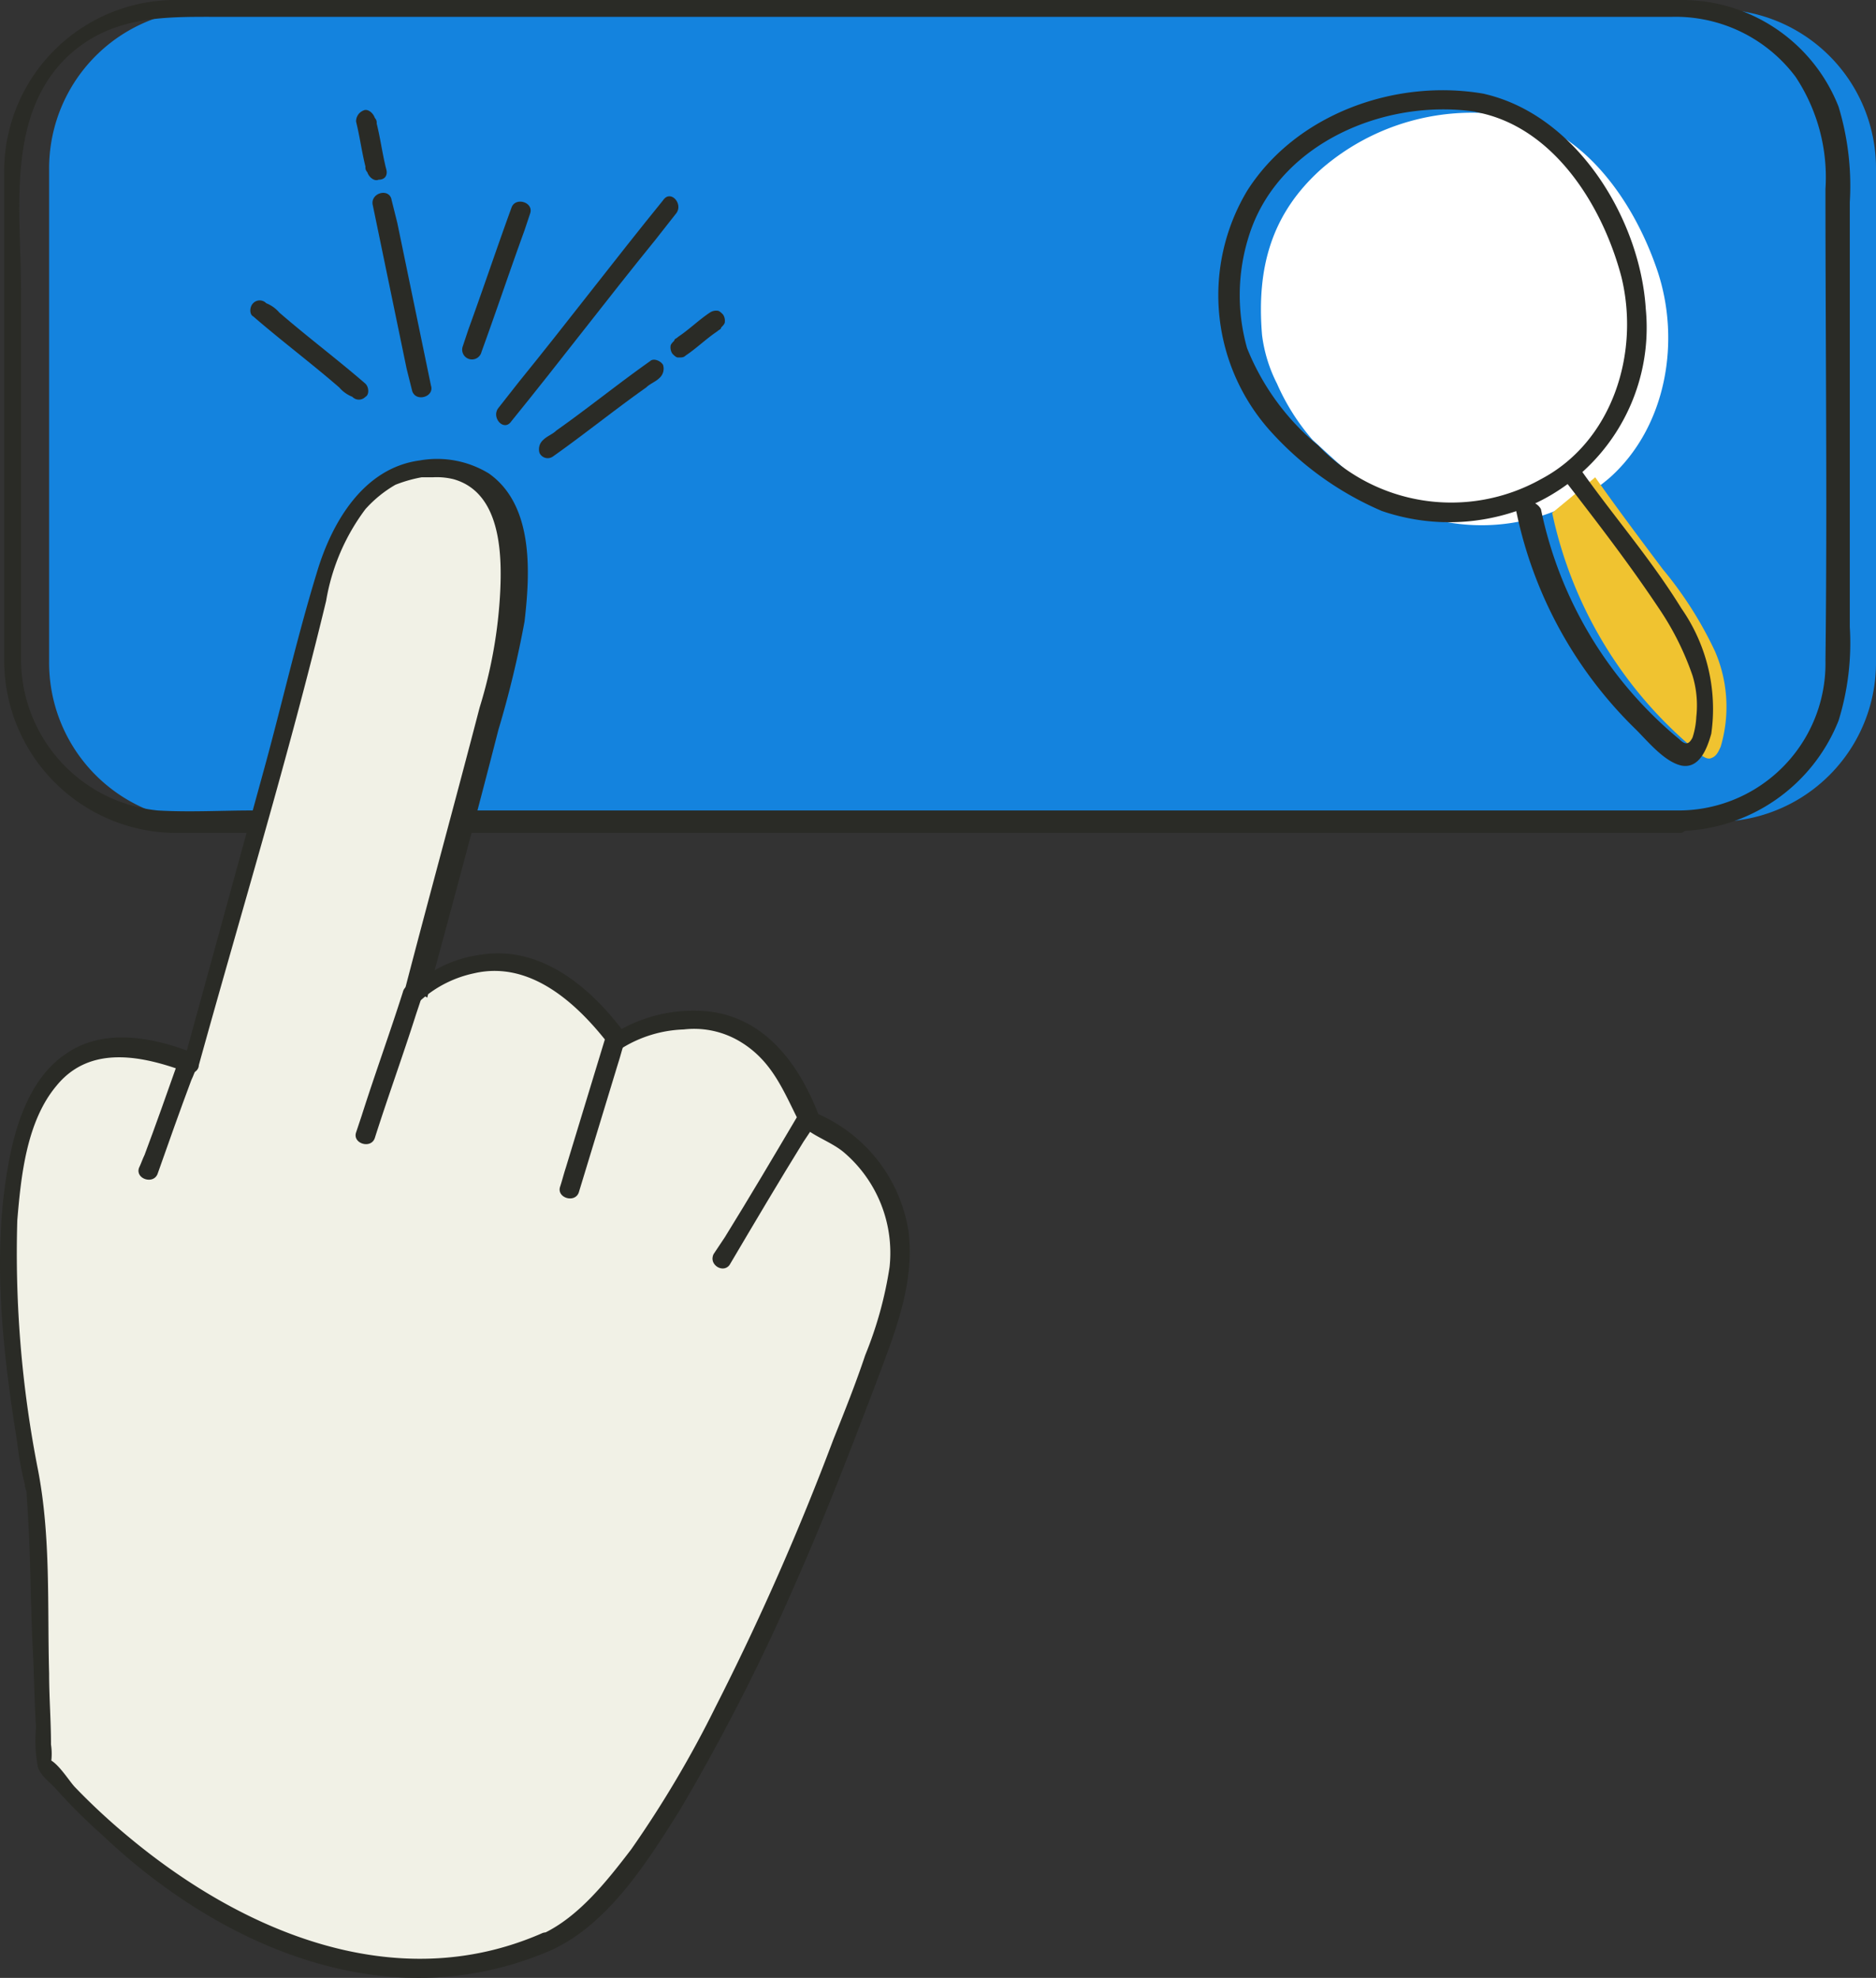 <?xml version="1.0" encoding="UTF-8"?> <svg xmlns="http://www.w3.org/2000/svg" width="100.224" height="105.67" viewBox="0 0 100.224 105.67"><rect x="0" y="0" width="100.224" height="105.67" fill="#333333" stroke="none"/><defs><style>.a{fill:#1483de;}.b{fill:#2a2b26;}.c{fill:#fff;}.d{fill:#f0c330;}.e{fill:#f1f1e6;}</style></defs><g transform="translate(-24.776 -22.2)"><path class="a" d="M116.5,66.1H35.9a8.493,8.493,0,0,1-8.5-8.5V31.2a8.493,8.493,0,0,1,8.5-8.5h80.6a8.493,8.493,0,0,1,8.5,8.5V57.6A8.493,8.493,0,0,1,116.5,66.1Z"></path><path class="b" d="M114.5,65.5H38.2c-1.6,0-3.3.1-5,0a8.122,8.122,0,0,1-7.3-8V37.7c0-4.1-.8-9.1,2.3-12.3,2.4-2.4,5.3-2.3,8.3-2.3h77.6a8.012,8.012,0,0,1,6.6,3.2,9.711,9.711,0,0,1,1.6,6c0,8.4.1,16.8,0,25.2a7.853,7.853,0,0,1-7.8,8,.551.551,0,0,0,0,1.1,9.355,9.355,0,0,0,8.5-5.9,14.025,14.025,0,0,0,.6-5V33a14.581,14.581,0,0,0-.6-5.1,8.988,8.988,0,0,0-8.4-5.7H34.3A9.158,9.158,0,0,0,25,31.5v26a9.219,9.219,0,0,0,9.4,9.2h80.2C115.2,66.5,115.2,65.5,114.5,65.5Z"></path><path class="c" d="M105.5,28.4a12.28,12.28,0,0,0-10.1,2.8c-2.7,2.4-3.5,5.3-3.2,8.9a7.862,7.862,0,0,0,.8,2.6,11.729,11.729,0,0,0,1.9,3c2.3,2.1,4.1,3.9,7.2,4.4a10.494,10.494,0,0,0,8.7-2.4c3-2.7,3.8-7.3,2.5-11.1s-4-7.5-7.8-8.2"></path><path class="d" d="M107.7,49.6a22.583,22.583,0,0,0,7.8,12.8c.2.2.5.4.7.3.3-.1.4-.4.5-.6a7.486,7.486,0,0,0-.3-5.1,20.464,20.464,0,0,0-2.8-4.4c-1.2-1.6-2.4-3.2-3.6-4.9"></path><path class="e" d="M53.9,125.9c8.1-3.6,17.8-32.1,17.8-32.1C75.5,84.7,67.9,82,67.9,82c-3.1-8.7-10.3-4.3-10.3-4.3-5.5-7.7-10.8-2.5-10.8-2.5l4.9-18.4c2.1-10.6-3.8-9.6-3.8-9.6-5.1-.2-6.3,6.9-6.3,6.9L34.8,79c-14.8-6.2-8.4,23-8.4,23l.5,14.4S39.7,132.2,53.9,125.9Z"></path><path class="b" d="M54.2,126.4c3.1-1.4,5.2-4.8,6.9-7.5a110.97,110.97,0,0,0,6.3-12.4c1.5-3.4,2.8-6.8,4.1-10.2,1-2.7,2.2-5.5,1.8-8.4a8.237,8.237,0,0,0-5.1-6.3l.4.4c-1.1-3-3.1-5.7-6.5-5.8a8.021,8.021,0,0,0-4.5,1.2c.2.1.5.1.7.2-1.8-2.5-4.5-4.9-7.8-4.4A6.758,6.758,0,0,0,46.7,75c.3.2.6.3.9.5,1.3-4.8,2.6-9.6,3.8-14.3a54.5,54.5,0,0,0,1.4-5.8c.3-2.6.5-6.2-1.9-7.9a5.3,5.3,0,0,0-3.7-.7c-3,.4-4.7,3.3-5.5,6-1.1,3.6-1.9,7.2-2.9,10.8L34.6,78.9a2.092,2.092,0,0,0,.6-.4c-2.2-.9-4.9-1.4-6.9,0-1.8,1.2-2.6,3.5-3,5.5-1,5-.4,10.3.4,15.3a16.958,16.958,0,0,0,.4,2.2c0,.2.1.3.1.5v.1c.2,2.6.2,5.2.3,7.7.1,1.6.1,3.1.2,4.7a7.412,7.412,0,0,0,.1,2.1c.1.4.6.8.9,1.1a29.489,29.489,0,0,0,2.5,2.5c6.2,5.9,15.2,10,24,6.2.6-.3.1-1.2-.5-.9-7.8,3.4-16-.1-22.1-5.2a34.463,34.463,0,0,1-2.8-2.6c-.3-.3-.9-1.3-1.4-1.5-.2-.1,0,.2.1.2a3.352,3.352,0,0,0,0-1c0-1.3-.1-2.5-.1-3.8-.1-3.6.1-7.3-.6-10.9a59.755,59.755,0,0,1-1.1-13.3c.2-2.4.5-5.3,2.1-7.2,1.8-2.2,4.6-1.6,7-.7a.441.441,0,0,0,.6-.4c2.3-8.3,4.8-16.5,6.8-24.8a11.259,11.259,0,0,1,2.1-4.9,6.529,6.529,0,0,1,1.6-1.3,7.366,7.366,0,0,1,1.4-.4h.6a3.75,3.75,0,0,1,1.1.1c2.5.7,2.6,3.9,2.5,6A25.162,25.162,0,0,1,50.4,60c-1.3,5-2.7,10.1-4,15.1a.536.536,0,0,0,.9.5,6.187,6.187,0,0,1,2.8-1.4c3-.7,5.5,1.6,7.2,3.8a.663.663,0,0,0,.7.2,6.682,6.682,0,0,1,3.3-1,4.768,4.768,0,0,1,3.1.7c1.6,1,2.2,2.5,3,4.1.4.8,1.7,1.1,2.5,1.8a7.053,7.053,0,0,1,2.4,6.1A20.627,20.627,0,0,1,71,94.6c-.5,1.5-1.1,3-1.7,4.5A140.8,140.8,0,0,1,63,113.4a58.375,58.375,0,0,1-4.5,7.6c-1.3,1.7-2.8,3.6-4.7,4.5C53,125.8,53.5,126.7,54.2,126.4Z"></path><line class="e" x1="2" y2="5.8" transform="translate(32.8 79)"></line><path class="b" d="M34.3,78.9c-.6,1.7-1.2,3.4-1.8,5-.1.2-.2.5-.3.7-.2.6.8.9,1,.3.6-1.7,1.2-3.4,1.8-5,.1-.2.2-.5.3-.7.3-.7-.8-1-1-.3Z"></path><line class="e" x1="4.4" y2="7.5" transform="translate(63.5 82.1)"></line><path class="b" d="M67.4,81.8c-1.3,2.2-2.6,4.4-3.9,6.5l-.6.9c-.3.6.6,1.1.9.5,1.3-2.2,2.6-4.4,3.9-6.5l.6-.9c.4-.5-.5-1.1-.9-.5Z"></path><line class="e" x1="2.3" y2="7.9" transform="translate(55.3 77.8)"></line><path class="b" d="M57.1,77.7,55,84.6c-.1.3-.2.7-.3,1-.2.6.8.9,1,.3L57.8,79c.1-.3.2-.7.3-1a.523.523,0,1,0-1-.3Z"></path><line class="e" x1="2.5" y2="7.5" transform="translate(44.3 75.3)"></line><path class="b" d="M46.3,75.2c-.7,2.2-1.5,4.4-2.2,6.6l-.3.9c-.2.6.8.9,1,.3.7-2.2,1.5-4.4,2.2-6.6l.3-.9a.523.523,0,1,0-1-.3Z"></path><path class="b" d="M47.8,42.8,46,34.1l-.3-1.2c-.1-.7-1.2-.4-1,.3l1.8,8.7.3,1.2c.2.6,1.2.3,1-.3Z"></path><path class="b" d="M45.4,31.2c-.2-.8-.3-1.6-.5-2.4a.367.367,0,0,0-.1-.3c-.1-.3-.4-.5-.6-.4a.622.622,0,0,0-.4.6c.2.8.3,1.6.5,2.4a.367.367,0,0,0,.1.3c.1.3.4.5.6.4.4,0,.5-.3.4-.6Z"></path><path class="b" d="M50.5,41c.8-2.2,1.5-4.3,2.3-6.5l.3-.9c.2-.6-.8-.9-1-.3-.8,2.2-1.5,4.3-2.3,6.5l-.3.9a.523.523,0,1,0,1,.3Z"></path><path class="b" d="M44.3,42.7c-1.5-1.3-3.1-2.5-4.6-3.8a1.794,1.794,0,0,0-.7-.5.483.483,0,0,0-.7,0c-.2.2-.2.6,0,.7,1.5,1.3,3.1,2.5,4.6,3.8a1.794,1.794,0,0,0,.7.5.483.483,0,0,0,.7,0c.2-.1.2-.5,0-.7Z"></path><path class="b" d="M52.1,44.7c2.6-3.2,5.1-6.5,7.7-9.7.4-.5.7-.9,1.1-1.4s-.3-1.3-.7-.7c-2.6,3.2-5.1,6.5-7.7,9.7-.4.5-.7.9-1.1,1.4s.3,1.3.7.7Z"></path><path class="b" d="M54.3,46.6c1.7-1.2,3.3-2.5,5-3.7.2-.2.5-.3.7-.5a.663.663,0,0,0,.2-.7c-.1-.2-.5-.4-.7-.2-1.7,1.2-3.3,2.5-5,3.7-.2.2-.5.3-.7.5a.663.663,0,0,0-.2.7.482.482,0,0,0,.7.2Z"></path><path class="b" d="M61.4,41.2c.6-.4,1.1-.9,1.7-1.3.1-.1.2-.1.2-.2.1-.1.2-.2.2-.3a.6.6,0,0,0-.1-.4c-.1-.1-.2-.2-.3-.2a.6.6,0,0,0-.4.1c-.6.4-1.1.9-1.7,1.3-.1.1-.2.1-.2.2-.1.1-.2.2-.2.3a.6.6,0,0,0,.1.4c.1.1.2.2.3.2.2,0,.3,0,.4-.1Z"></path><path class="b" d="M104,27.2c-4.7-.8-10,1.1-12.6,5.2a10.866,10.866,0,0,0,1.4,13,17.011,17.011,0,0,0,5.8,4.1,11.1,11.1,0,0,0,7.2,0,10.377,10.377,0,0,0,6.9-10.8c-.3-4.8-3.7-10.4-8.7-11.5-.7-.1-.9.9-.3,1,4.1.8,6.7,5,7.7,8.8,1,4.1-.5,8.8-4.3,10.8A9.809,9.809,0,0,1,95.2,46a13,13,0,0,1-3.8-5.2,10.436,10.436,0,0,1,.2-6.3c1.7-4.8,7.4-7.1,12.2-6.3.6.1.9-.9.2-1Z"></path><path class="b" d="M105.8,49.6a22.642,22.642,0,0,0,6.4,11.6c.6.6,1.5,1.7,2.4,1.9,1,.2,1.4-1,1.6-1.7a9.384,9.384,0,0,0-1.6-6.7c-1.6-2.6-3.6-4.9-5.3-7.3-.4-.5-1.3,0-.9.5,1.7,2.2,3.4,4.4,5,6.8a15.16,15.16,0,0,1,1.8,3.6,5.5,5.5,0,0,1,.2,2.2,4.253,4.253,0,0,1-.2,1.1c-.2.4-.4.4-.7.1a21.582,21.582,0,0,1-7.4-12.3c-.4-.7-1.5-.4-1.3.2Z"></path></g></svg> 